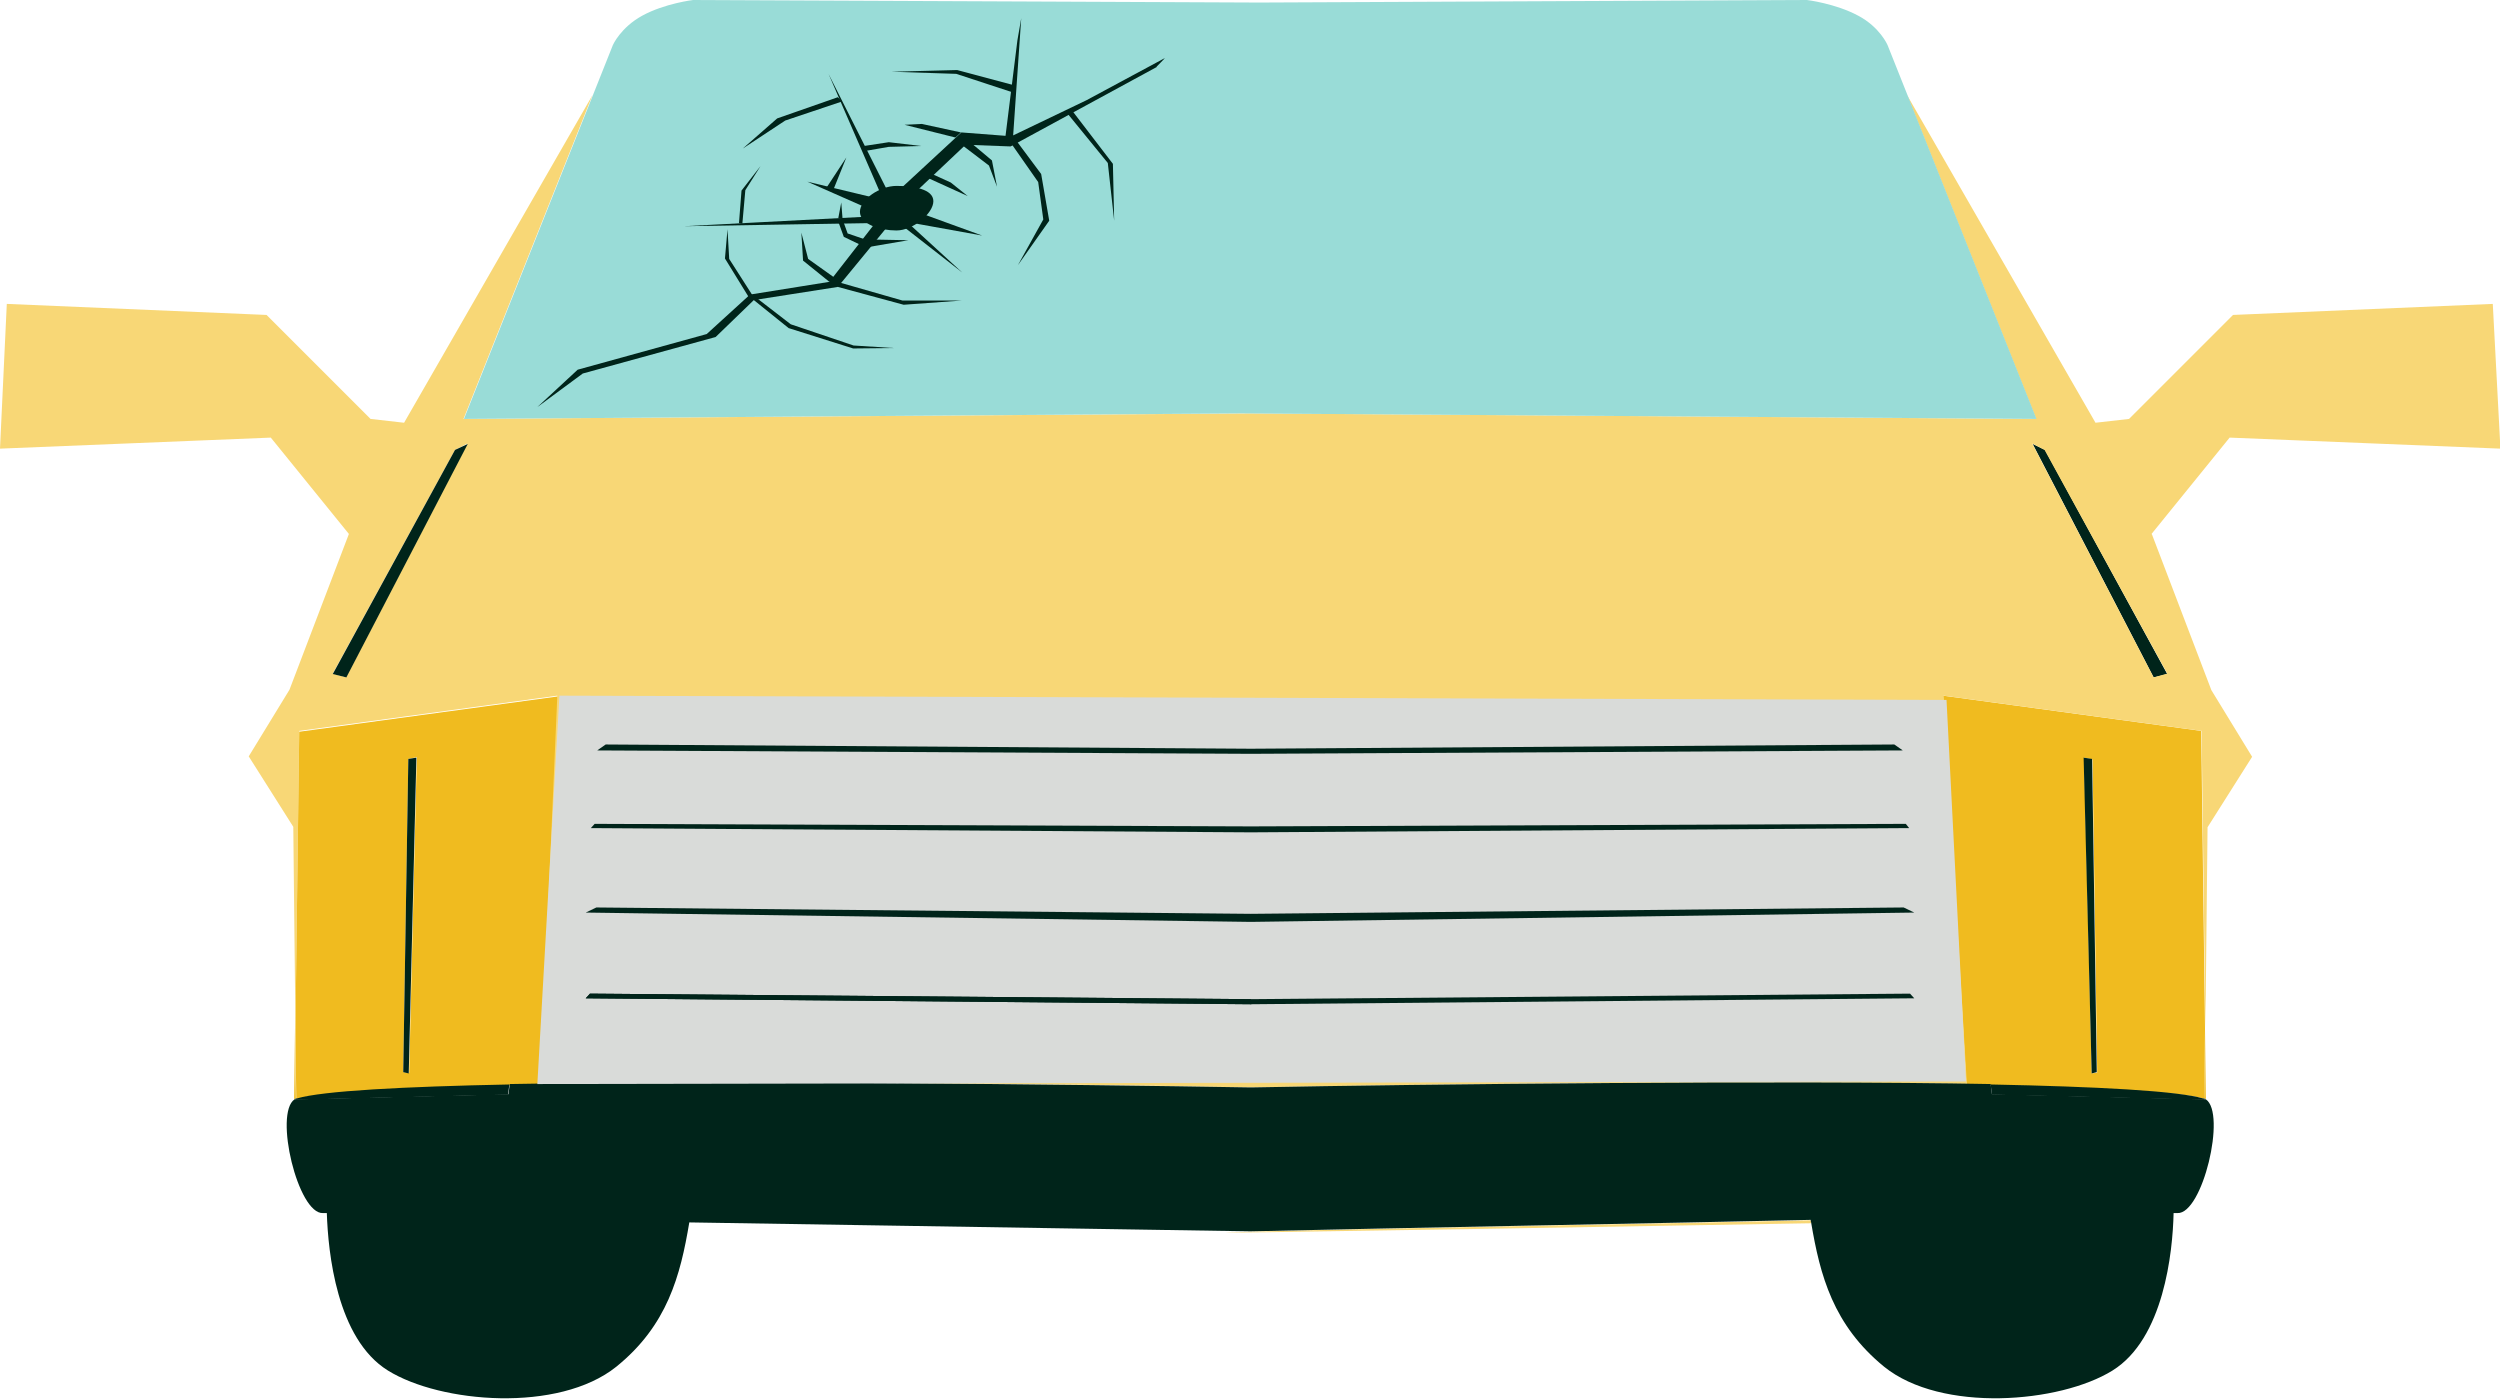 <svg id="Layer_2" xmlns="http://www.w3.org/2000/svg" version="1.1" viewBox="0 0 589 329.5"><defs><style>.st1{fill:#f8d776}.st2{fill:#f0bb1f}.st3{fill:#00241a}</style></defs><path class="st1" d="M426.6 287.5c-34.7.8-92.8 1.7-131.9 2.7s132-2 132-2c0-.2 0-.4-.1-.6Z"/><path class="st2" d="m519.7 259-.2-16.6-.2 16.4c.1 0 .3.1.4.2Z"/><path class="st2" d="m457.8 164 5.5 91.5c25 .5 49.7 1.5 55.8 3.3h.2l.2-16.4-.9-70.2-60.8-8.3Zm35 88.9-1.8-74.4 2 .4 1.1 73.8-1.3.2Z"/><path class="st3" d="m490.9 178.5 1.9 74.4 1.2-.3-1.1-73.8-2-.3zM519.3 259h.4c-.1 0-.2-.1-.4-.2v.2ZM519.3 259v-.2h-.2C513 257 494 256 469 255.5l.3 2.4 50 1.2ZM451 235.2l-1-1.1-155.3 1.3v1.2l156.3-1.4zM507.4 159.6l3.2-.8-28.8-52.8-2.9-1.4 28.5 55z"/><path class="st1" d="m506.9 125.8 18.4-22.7 63.8 2.6-1.8-34.1-61.2 2.6-24.5 24.5-7.9.9-44.4-77.2 30.4 76.3-185.1-1.3h-.3l-185.1 1.3 30.4-76.3-44.4 77.2-7.9-.9-24.5-24.5-61.2-2.6L0 105.7l63.8-2.6 18.4 22.7-14 36.7-9.6 15.7 10.5 16.6.5 47.5.9-70.1 60.8-8.3-11.2 91.5c47.5-.9 133.6 0 174.6.8 41-.8 121.1-1.7 168.7-.8l-5.5-91.5 60.8 8.3.9 70.2.5-47.5 10.5-16.6-9.6-15.7-14-36.7ZM81.6 159.6l-3.2-.9 28.8-52.7 2.9-1.5-28.6 55.1Zm61.1 15.8 151.9.9h.6l151-.9 2 1.4-153.2.8-154.4-.8 2-1.4Zm-2.6 18.7 154.6.6h.3l154.1-.6.9 1-155 1-155.6-1 .9-1Zm154.6 23.1L138 215l2.5-1.2 154.4 1.5 153.6-1.5 2.5 1.2-156.2 2.2Zm212.7-57.6-28.6-55.1 2.9 1.5 28.9 52.7-3.2.9Z"/><path d="m479.8 98.7-30.4-76.3-4.7-11.8s-1.8-4.2-6.9-6.9C432.4.8 425.7 0 425.7 0l-129 .6L163.3 0s-6.7.8-12 3.7c-5.1 2.8-6.9 6.9-6.9 6.9l-4.7 11.8-30.4 76.3 183.1-1.3 187.3 1.3Z" style="fill:#99dcd7"/><path class="st2" d="m69.3 259 .2-16.6.2 16.4c-.1 0-.3.1-.4.2ZM70.5 172.3l-.9 70.2.2 16.4h.2c6.1-1.8 32.3-2.8 57.3-3.3l4-91.5-60.8 8.3ZM95 252.6l1.2-73.8 2-.4-1.8 74.4-1.3-.2Z"/><path class="st3" d="m98.1 178.5-1.8 74.4-1.3-.3 1.2-73.8 1.9-.3zM519.7 259h-.4l-50-1.2-.3-2.4c-47.5-.9-133.4 0-174.3.8-41-.7-127.1-1.7-174.6-.8l-.3 2.4-50 1.2h-.4c-4.9 3.3.8 27.1 6.7 26.8h.9c.3 9.2 2.3 29.6 14.4 37.1 12.4 7.7 40.2 10 53.8-.9 12-9.7 15.1-21.4 17.2-34l132 2.1h.3c39.2-.9 97.2-1.9 131.9-2.7 0 .2 0 .4.1.6 2.1 12.5 5.2 24.2 17.2 34 13.5 10.9 41.4 8.6 53.8.9 12.1-7.5 14.2-27.9 14.4-37.1h.9c5.9.3 11.6-23.5 6.7-26.8Zm-357.3 28.5c2.2 0 4.6.1 6.9.1-2.4 0-4.7-.1-6.9-.1Z"/><path class="st3" d="M69.7 259h-.4c.1 0 .2-.1.4-.2v.2ZM69.7 259v-.2h.2c6.1-1.8 25.2-2.8 50.1-3.3l-.3 2.4-50 1.2ZM81.6 159.6l-3.2-.8 28.8-52.8 3-1.4-28.6 55zM272.5 15.7s2.1-2.1 1.9-2c-6.2 3.3-12.2 6.6-18.4 9.9l-17.3 8.3 1.9-27.6-.9 5.2-2.8 22.5-10.4-.8-14.7 13.6c-1.3 1.3 2.8 1.5 3 1.3l12.7-12 10.6.4 34.4-18.7Z"/><path class="st3" d="M202.6 49.9c0 2.9 4.7 4.4 8.6 4.4s8.7-4 8.7-6.9-4.8-3.6-8.7-3.6-8.6 3.2-8.6 6.1Z"/><path class="st3" d="m208.8 44.4-13.6-27 12.2 28.1 1.4-1.1zM217.1 50.3l14.3 5.2-17.7-3.2 3.4-2zM205.6 46.5l-15.4-3.7 14.5 6.4.9-2.7zM205.1 51l-44 2.3 47.4-.8-3.4-1.5zM213.7 52.3l13 11.9-14.6-11.4 1.6-.5z"/><path class="st3" d="m206.7 51.9-11.3 14.5-18.7 3-10.2 9.3-30.4 8.4-9.5 8.8 10.7-7.9 31.3-8.6 9-8.7 19.8-3.1 12-14.6-2.7-1.1z"/><path class="st3" d="m198.8 52.5.9 2.5 4.1 1.4 10.2.2-10 1.7-5.2-2.5-1.2-3.3h1.2zM219.6 41l4.4 2 4 3.2-9.9-4.5 1.5-.7zM197.5 51.4l.7-3.7.3 3.8-1-.1zM203.5 34.4l5.9-.9 7.7.9-7.7.2-5.2.9-.7-1.1zM194.8 44.1l4.6-7-3.1 7.7-1.5-.7zM195.4 66.4l-6.2-5-.4-6.6 1.6 6.2 6.6 4.7-1.6.7zM226.4 31.2l-9.2-2-4.1.2 12 3 1.3-1.2zM226.7 34.2 233 39l1.9 5-1.2-6.2-5.6-4.7-1.4 1.1zM177.6 70.7l8.2 6.6 15.2 4.8 9.6-.1-9.5-.6-14.8-5L178 70l-.4.7zM176.4 70l-5.6-9.1.6-6.9.4 7 5.5 8.6-.9.4zM197.4 22.9l-14.3 5L175 35l10-6.6 13.4-4.5-1-1zM238.1 33.6l6.5 9.3 1.2 8.8-6 10.8 7.4-10.5-1.9-11-6.7-9-.5 1.6zM197.4 67.6l15.5 4.2 13.8-1h-14.1l-15-4.3-.2 1.1zM174.1 52.6l.6-7.7 4.5-5.8-3.6 5.7-.7 7.9-.8-.1zM238.4 21.7l-13.1-4.3-15.3-.5 15.5-.4 13.1 3.5-.2 1.7zM262.5 52 261 38.4l-9.7-11.9 1.4-.3 9.5 12.4.3 13.4z"/><path style="fill:#d9dbd9" d="m131.8 163.9 326.8 1 4.6 89.9-336.6.6 5.2-91.5z"/><path class="st3" d="M294.8 236.6 138 235.2l1-1.1 155.7 1.3h.4l154.9-1.3 1 1.1-156.2 1.4zM294.7 196.1l155.1-1-.8-1-154.3.6-154.6-.6-.9 1 155.5 1zM451 215l-2.5-1.2-153.8 1.5-154.2-1.5-2.5 1.2 156.7 2.2L451 215z"/><path class="st3" d="m138 235.2 1-1.1 155.7 1.3.1 1.2-156.8-1.4zM448.3 176.8l-2-1.4-151.6 1-152-1-2 1.4 154 .8 153.6-.8z"/></svg>
